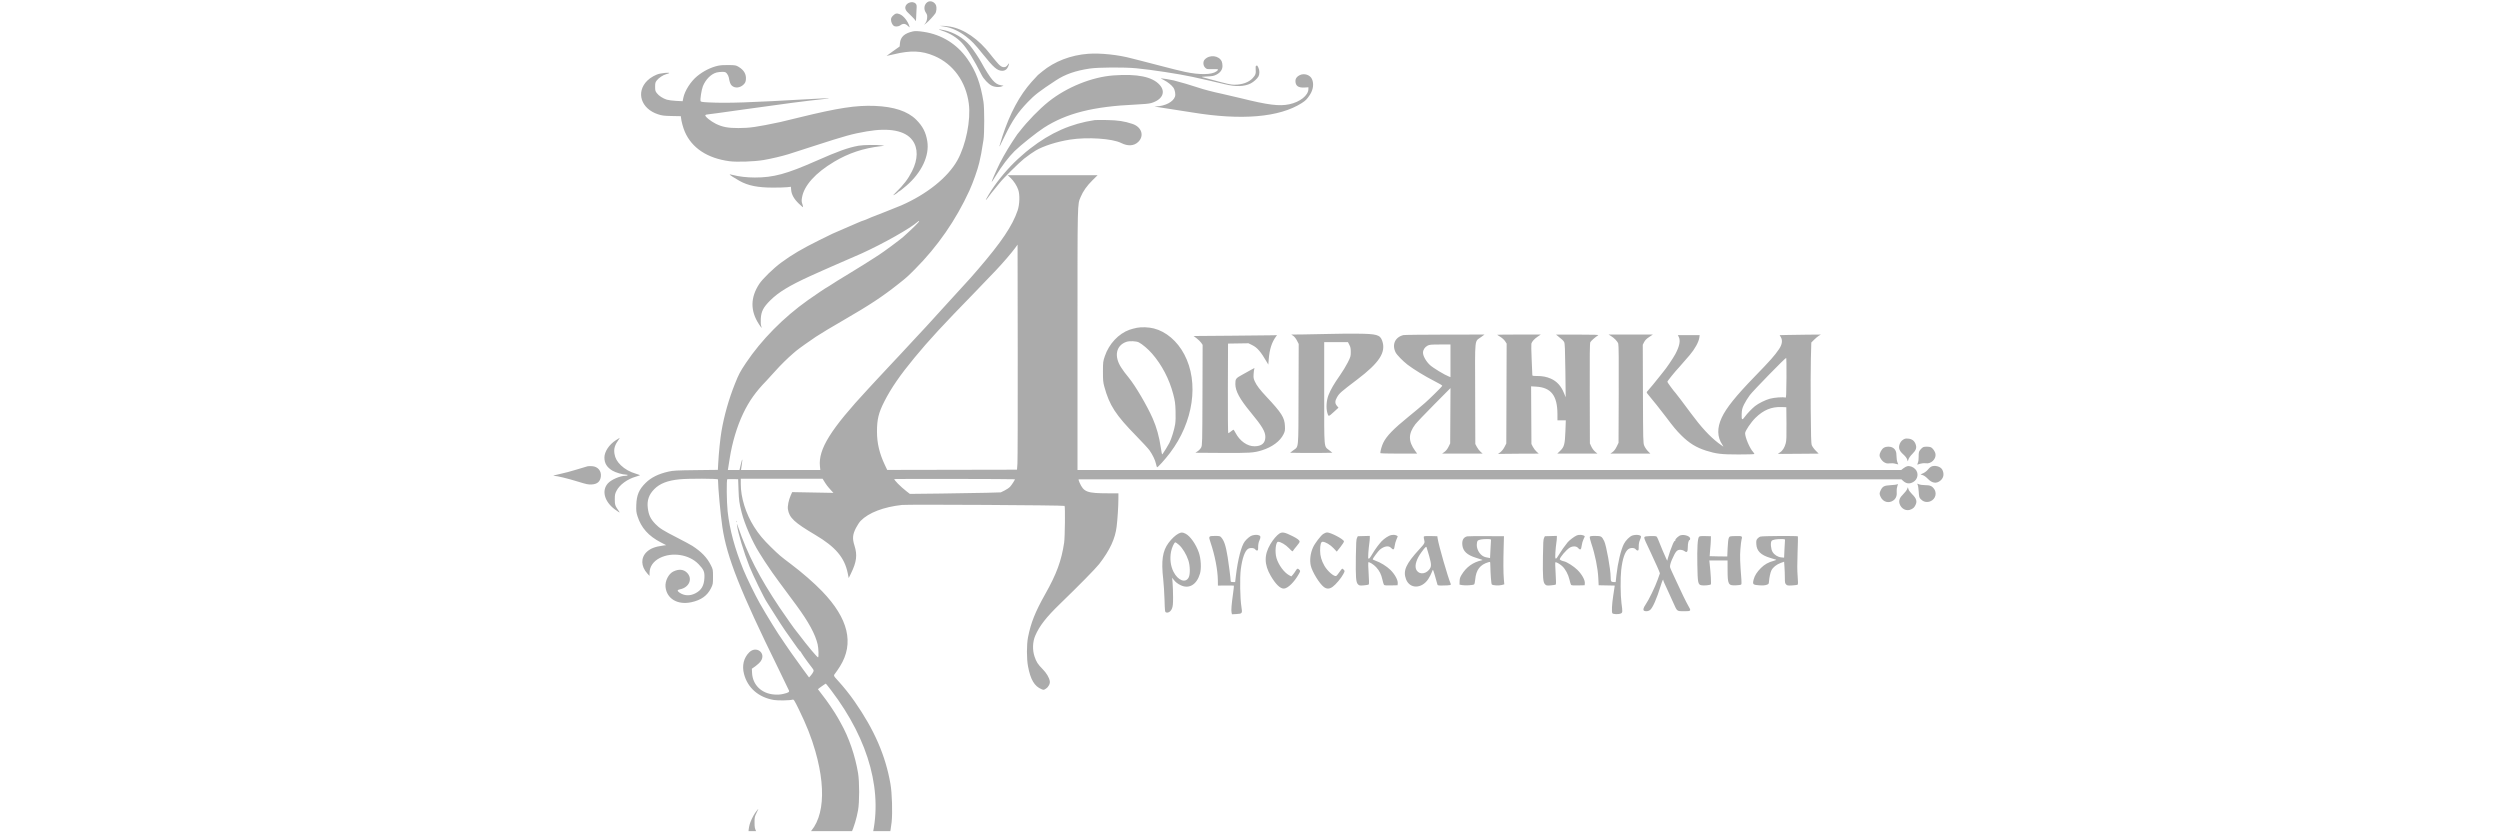 <?xml version="1.0" encoding="UTF-8"?> <svg xmlns="http://www.w3.org/2000/svg" width="241" height="81" viewBox="0 0 241 81" fill="none"> <g clip-path="url(#clip0_74_98)"> <path fill-rule="evenodd" clip-rule="evenodd" d="M89.4 0.207C89.085 0.427 89.02 0.877 89.253 1.22C89.377 1.404 89.396 1.482 89.375 1.736C89.358 1.934 89.304 2.098 89.216 2.217L89.082 2.398L89.314 2.215C89.527 2.046 89.982 1.556 90.16 1.301C90.275 1.138 90.314 0.71 90.233 0.513C90.09 0.169 89.673 0.016 89.4 0.207ZM87.634 0.265C87.351 0.384 87.201 0.663 87.297 0.895C87.374 1.079 87.413 1.124 87.893 1.58C88.071 1.749 88.238 1.939 88.263 2.002C88.295 2.081 88.311 2.002 88.314 1.751C88.316 1.55 88.333 1.183 88.352 0.935C88.382 0.545 88.373 0.469 88.282 0.363C88.14 0.2 87.884 0.161 87.634 0.265ZM86.093 1.5C85.94 1.652 85.894 1.745 85.894 1.897C85.894 2.109 86.002 2.362 86.142 2.478C86.285 2.597 86.607 2.575 86.797 2.434C87.055 2.244 87.269 2.26 87.509 2.488C87.699 2.669 87.708 2.672 87.668 2.539C87.522 2.05 87.113 1.53 86.755 1.378C86.463 1.254 86.311 1.282 86.093 1.5ZM90.937 2.546C91.711 2.658 92.413 2.972 93.135 3.528C93.68 3.947 93.973 4.255 94.741 5.212C95.783 6.511 96.121 6.806 96.591 6.825C96.866 6.836 97.075 6.69 97.191 6.406C97.313 6.107 97.297 6.023 97.158 6.239C97.093 6.34 96.98 6.438 96.905 6.456C96.615 6.529 96.405 6.391 95.953 5.83C95.829 5.676 95.714 5.537 95.698 5.521C95.682 5.506 95.581 5.379 95.474 5.24C94.35 3.775 92.932 2.798 91.594 2.565C91.333 2.52 91.003 2.486 90.86 2.49L90.599 2.496L90.937 2.546ZM90.743 2.933C91.571 3.201 92.2 3.583 92.728 4.14C93.197 4.635 93.909 5.79 94.632 7.231C94.824 7.615 95.273 8.092 95.594 8.254C95.893 8.406 96.316 8.436 96.583 8.325L96.742 8.26L96.517 8.224C96.191 8.171 95.973 8.04 95.688 7.723C95.452 7.461 94.964 6.698 94.617 6.048C94.385 5.614 93.802 4.745 93.515 4.406C92.88 3.658 91.958 3.108 90.994 2.905C90.47 2.795 90.356 2.808 90.743 2.933ZM88.007 3.027C87.188 3.211 86.81 3.555 86.754 4.169L86.726 4.482L86.09 4.931C85.74 5.178 85.458 5.385 85.463 5.391C85.468 5.396 85.773 5.328 86.141 5.239C87.798 4.838 88.856 4.88 90.064 5.392C91.888 6.167 93.117 7.865 93.394 9.995C93.6 11.575 93.111 13.991 92.288 15.46C91.367 17.105 89.36 18.716 86.88 19.802C86.601 19.924 85.865 20.218 85.246 20.457C84.626 20.695 84.068 20.913 84.006 20.941C83.623 21.115 83.224 21.277 83.179 21.277C83.151 21.277 82.932 21.364 82.693 21.47C82.454 21.577 81.891 21.82 81.442 22.011C80.292 22.5 80.244 22.522 79.003 23.14C77.278 23.999 76.36 24.54 75.299 25.32C74.563 25.861 73.51 26.887 73.194 27.369C72.329 28.689 72.321 29.966 73.168 31.262C73.299 31.462 73.414 31.619 73.423 31.61C73.432 31.601 73.411 31.512 73.376 31.412C73.339 31.305 73.324 31.028 73.339 30.741C73.376 30.025 73.584 29.621 74.252 28.958C75.056 28.162 76.072 27.544 78.117 26.607C78.97 26.216 79.192 26.117 79.211 26.117C79.223 26.117 79.444 26.019 79.703 25.9C79.962 25.781 80.212 25.67 80.258 25.654C80.382 25.609 82.523 24.677 83.048 24.439C85.159 23.48 87.791 21.992 88.472 21.373C88.567 21.287 88.599 21.278 88.599 21.339C88.599 21.41 87.83 22.164 87.077 22.832C86.749 23.123 85.176 24.288 84.738 24.565C84.552 24.683 84.337 24.822 84.259 24.875C84.039 25.027 82.659 25.888 82.005 26.282C80.962 26.912 80.325 27.308 79.995 27.532C79.866 27.62 79.749 27.692 79.734 27.692C79.696 27.692 78.588 28.436 77.891 28.929C75.539 30.594 73.401 32.759 71.911 34.985C71.344 35.832 71.219 36.069 70.85 36.993C70.259 38.471 69.811 40.048 69.551 41.563C69.43 42.268 69.288 43.668 69.234 44.695L69.203 45.295L67.08 45.32C65.211 45.343 64.897 45.359 64.451 45.46C63.471 45.681 62.772 46.026 62.237 46.554C61.598 47.184 61.369 47.727 61.338 48.681C61.32 49.245 61.335 49.384 61.453 49.76C61.806 50.877 62.517 51.674 63.708 52.289L64.221 52.554L63.941 52.59C63.16 52.693 62.701 52.87 62.346 53.203C61.757 53.758 61.777 54.594 62.397 55.279L62.614 55.518L62.618 55.209C62.625 54.622 62.982 54.106 63.598 53.793C64.788 53.188 66.441 53.449 67.338 54.382C67.844 54.908 67.935 55.121 67.905 55.711C67.867 56.471 67.609 56.906 67.019 57.204C66.494 57.47 65.94 57.439 65.49 57.119C65.267 56.961 65.281 56.861 65.533 56.814C66.436 56.645 66.806 55.788 66.226 55.209C65.895 54.878 65.437 54.837 64.912 55.091C64.447 55.316 64.097 56.008 64.157 56.586C64.275 57.725 65.328 58.343 66.656 58.052C67.595 57.846 68.188 57.42 68.543 56.697C68.729 56.316 68.734 56.288 68.734 55.603C68.734 54.903 68.733 54.897 68.522 54.477C68.157 53.747 67.618 53.186 66.734 52.617C66.563 52.507 65.902 52.151 65.265 51.826C63.92 51.139 63.574 50.922 63.178 50.511C62.711 50.026 62.535 49.657 62.449 48.982C62.355 48.244 62.55 47.678 63.08 47.145C63.611 46.612 64.353 46.323 65.485 46.208C66.351 46.12 69.213 46.129 69.213 46.219C69.219 47.019 69.457 49.593 69.638 50.82C70.063 53.699 71.358 56.971 75.013 64.406C75.569 65.538 76.039 66.511 76.057 66.568C76.104 66.714 76.007 66.774 75.537 66.887C75.239 66.958 75.002 66.977 74.664 66.954C73.42 66.871 72.551 66.031 72.497 64.859L72.479 64.465L72.817 64.228C73.002 64.097 73.231 63.885 73.325 63.755C73.898 62.965 72.905 62.197 72.215 62.896C71.689 63.429 71.514 64.167 71.723 64.974C72.07 66.311 73.121 67.226 74.603 67.479C74.999 67.547 76.142 67.526 76.407 67.446C76.518 67.412 76.572 67.497 77.008 68.385C77.745 69.889 78.214 71.075 78.595 72.4C79.813 76.642 79.303 79.8 77.225 80.887C76.754 81.133 76.38 81.238 75.673 81.323C74.255 81.494 73.4 81.143 72.924 80.193C72.757 79.86 72.741 79.78 72.738 79.293C72.735 78.788 72.747 78.734 72.942 78.337C73.146 77.921 73.146 77.918 72.983 78.112C72.745 78.396 72.504 78.826 72.334 79.27C72.117 79.84 72.082 80.723 72.252 81.349C72.433 82.017 72.759 82.563 73.282 83.074C73.79 83.571 74.298 83.874 75.045 84.124C75.978 84.437 76.709 84.47 77.698 84.243C80.25 83.658 82.12 81.373 82.716 78.111C82.857 77.34 82.858 75.385 82.719 74.538C82.441 72.852 81.826 71.066 81.065 69.727C81.003 69.618 80.869 69.378 80.766 69.192C80.461 68.644 79.713 67.543 79.265 66.986C79.037 66.701 78.849 66.456 78.849 66.441C78.849 66.414 79.571 65.9 79.609 65.9C79.622 65.9 79.855 66.194 80.128 66.552C83.835 71.424 85.196 76.559 83.966 81.037C83.197 83.837 81.534 86.024 79.413 87.026C78.726 87.35 78.192 87.469 77.412 87.473C76.675 87.477 76.352 87.408 75.726 87.112C75.316 86.919 74.659 86.382 74.431 86.053C74.2 85.721 74.178 85.812 74.39 86.228C74.857 87.147 75.912 87.855 77.137 88.072C77.734 88.177 78.861 88.117 79.501 87.944C81.875 87.305 84.231 84.993 85.221 82.331C85.593 81.33 85.849 80.255 85.954 79.249C86.05 78.326 85.993 76.466 85.841 75.583C85.371 72.844 84.28 70.339 82.359 67.588C81.909 66.943 81.327 66.216 80.793 65.631C80.328 65.121 80.334 65.135 80.525 64.897C80.616 64.784 80.818 64.488 80.973 64.24C82.361 62.023 81.788 59.623 79.244 56.989C78.474 56.192 77.303 55.172 76.236 54.371C75.233 53.617 75.124 53.524 74.32 52.739C73.568 52.005 73.141 51.491 72.691 50.777C71.889 49.504 71.41 47.964 71.41 46.657V46.152L75.354 46.151L79.298 46.15L79.393 46.304C79.679 46.772 79.759 46.876 80.169 47.324L80.343 47.514L78.354 47.477L76.365 47.44L76.221 47.765C76.026 48.203 75.908 48.792 75.955 49.089C76.085 49.915 76.56 50.36 78.596 51.566C80.545 52.72 81.415 53.747 81.721 55.255L81.817 55.727L82.046 55.255C82.577 54.166 82.659 53.498 82.374 52.603C82.155 51.919 82.186 51.541 82.512 50.898C82.642 50.642 82.85 50.329 82.975 50.202C83.741 49.422 85.181 48.87 86.95 48.678C87.539 48.614 102.557 48.701 102.625 48.769C102.695 48.839 102.66 51.799 102.583 52.311C102.322 54.058 101.859 55.32 100.764 57.263C99.798 58.978 99.375 60.038 99.102 61.427C98.962 62.142 98.961 63.492 99.102 64.24C99.342 65.517 99.717 66.151 100.4 66.436C100.608 66.523 100.622 66.521 100.825 66.387C101.087 66.214 101.245 65.901 101.198 65.65C101.133 65.301 100.876 64.874 100.509 64.502C100.045 64.032 99.905 63.814 99.729 63.289C99.516 62.657 99.542 61.88 99.796 61.286C100.199 60.341 100.856 59.496 102.204 58.194C104.011 56.447 105.635 54.795 105.967 54.365C106.99 53.037 107.505 51.932 107.645 50.76C107.733 50.03 107.81 48.825 107.813 48.133L107.816 47.556L106.844 47.555C104.778 47.553 104.475 47.44 104.067 46.518C103.973 46.306 103.951 46.205 103.998 46.205C104.037 46.205 121.895 46.205 143.683 46.205L183.297 46.206L183.441 46.339C183.76 46.635 184.065 46.676 184.43 46.471C184.896 46.209 184.991 45.595 184.623 45.216C184.414 45.001 184.096 44.888 183.855 44.944C183.768 44.964 183.604 45.054 183.49 45.143L183.281 45.305H143.576H103.871V32.733C103.871 19.072 103.855 19.766 104.18 18.978C104.404 18.435 104.784 17.9 105.324 17.368L105.811 16.888H101.476H97.141L97.404 17.136C97.729 17.443 98.025 17.899 98.161 18.3C98.324 18.784 98.295 19.712 98.098 20.293C97.599 21.764 96.538 23.342 94.295 25.948C93.908 26.396 93.578 26.776 93.561 26.792C93.544 26.807 93.301 27.073 93.022 27.382C92.743 27.691 92.373 28.096 92.2 28.282C91.804 28.706 91.301 29.258 90.684 29.943C90.42 30.236 90.042 30.653 89.843 30.87C89.644 31.087 89.365 31.392 89.224 31.547C89.083 31.701 88.751 32.057 88.487 32.337C88.059 32.791 87.107 33.816 86.746 34.213C86.672 34.294 86.418 34.564 86.182 34.813C85.709 35.311 84.505 36.601 84.372 36.752C84.326 36.804 84.031 37.123 83.717 37.461C80.069 41.382 78.873 43.299 79.042 44.953L79.078 45.305H75.255H71.433L71.505 44.813C71.606 44.134 71.57 44.113 71.416 44.761L71.286 45.305H70.726H70.165L70.196 45.122C70.213 45.022 70.278 44.61 70.341 44.208C70.584 42.65 71.047 41.104 71.646 39.852C72.222 38.649 72.855 37.759 73.89 36.697C74.03 36.554 74.409 36.139 74.732 35.774C75.234 35.208 75.943 34.51 76.482 34.051C76.56 33.985 76.684 33.879 76.759 33.815C76.964 33.639 78.206 32.754 78.652 32.465C79.301 32.046 80.049 31.596 81.329 30.856C83.878 29.38 85.045 28.61 86.626 27.359C87.388 26.757 87.482 26.673 88.204 25.948C90.379 23.768 92.152 21.209 93.448 18.379C93.794 17.624 94.241 16.361 94.401 15.685C94.551 15.054 94.619 14.685 94.808 13.484C94.903 12.877 94.903 10.418 94.808 9.826C94.517 8.014 94.086 6.865 93.245 5.666C92.248 4.245 90.773 3.332 89.049 3.071C88.52 2.991 88.226 2.978 88.007 3.027ZM104.913 5.185C103.231 5.307 101.652 5.914 100.47 6.892C100.279 7.049 100.092 7.204 100.053 7.236C100.015 7.268 99.745 7.56 99.454 7.885C98.29 9.187 97.35 10.938 96.631 13.146C96.5 13.548 96.376 13.954 96.357 14.046C96.32 14.22 96.343 14.179 96.889 13.056C97.592 11.612 98.112 10.848 99.081 9.836C99.739 9.148 100.22 8.778 101.786 7.751C102.687 7.159 103.666 6.817 105.054 6.608C105.872 6.486 108.371 6.47 109.535 6.581C110.992 6.72 113.657 7.127 114.945 7.408C116.091 7.657 117.448 7.966 118.072 8.12C119.12 8.378 119.952 8.353 120.569 8.043C120.845 7.905 121.212 7.572 121.321 7.362C121.435 7.143 121.43 6.761 121.31 6.526C121.189 6.288 121.203 6.301 121.105 6.338C121.041 6.363 121.028 6.441 121.047 6.675C121.082 7.094 121.036 7.232 120.761 7.531C120.388 7.938 119.752 8.166 118.994 8.166C118.639 8.166 118.391 8.11 116.692 7.65C116.351 7.557 115.996 7.462 115.903 7.439C115.785 7.409 115.92 7.389 116.353 7.371C116.886 7.348 117.015 7.323 117.267 7.193C117.651 6.994 117.847 6.712 117.847 6.355C117.847 6.209 117.816 6.018 117.778 5.932C117.517 5.338 116.592 5.234 116.128 5.746C115.952 5.941 115.974 6.321 116.172 6.519C116.325 6.671 116.345 6.675 116.889 6.662C117.482 6.648 117.536 6.681 117.256 6.886C116.812 7.21 115.647 7.229 114.26 6.935C113.822 6.842 112.833 6.598 112.062 6.393C111.292 6.188 110.357 5.945 109.985 5.855C109.613 5.764 109.217 5.664 109.105 5.633C107.839 5.286 106.093 5.099 104.913 5.185ZM69.213 6.338C68.521 6.493 67.816 6.845 67.207 7.341C66.595 7.839 66.015 8.743 65.876 9.417L65.806 9.756L65.185 9.726C64.843 9.709 64.437 9.656 64.282 9.608C63.903 9.491 63.514 9.237 63.317 8.978C63.173 8.79 63.154 8.72 63.154 8.363C63.154 8.012 63.174 7.935 63.307 7.761C63.502 7.505 63.931 7.221 64.24 7.144C64.843 6.992 64.348 6.959 63.611 7.102C63.229 7.176 62.703 7.468 62.392 7.78C61.283 8.886 61.794 10.482 63.427 11.016C63.83 11.147 63.996 11.168 64.761 11.184L65.634 11.201L65.65 11.358C65.683 11.696 65.853 12.321 66.015 12.696C66.691 14.267 68.19 15.258 70.322 15.542C71.026 15.636 72.72 15.577 73.603 15.428C74.318 15.307 75.399 15.053 76.003 14.865C76.189 14.807 77.28 14.455 78.427 14.084C81.496 13.089 82.166 12.904 83.555 12.666C85.736 12.293 87.274 12.592 87.959 13.523C88.516 14.281 88.503 15.352 87.92 16.505C87.537 17.264 87.114 17.817 86.344 18.564C86.064 18.836 86.053 18.855 86.226 18.771C86.331 18.719 86.477 18.618 86.55 18.545C86.623 18.472 86.683 18.426 86.683 18.442C86.683 18.47 87.048 18.186 87.378 17.901C88.856 16.625 89.617 14.999 89.39 13.605C89.251 12.751 88.946 12.161 88.321 11.539C87.499 10.72 86.174 10.281 84.316 10.209C82.517 10.14 80.809 10.402 77.074 11.317C76.175 11.538 75.338 11.74 75.214 11.766C72.906 12.252 72.282 12.342 71.185 12.345C70.189 12.347 69.646 12.245 69.015 11.938C68.519 11.697 67.927 11.212 67.994 11.103C68.017 11.066 68.095 11.036 68.168 11.036C68.241 11.036 69.818 10.819 71.673 10.555C75.131 10.062 77.975 9.691 79.272 9.564C80.404 9.454 79.967 9.443 78.272 9.541C72.205 9.89 70.133 9.959 68.343 9.873C67.724 9.844 67.561 9.819 67.535 9.75C67.477 9.6 67.629 8.629 67.761 8.307C68.03 7.651 68.541 7.138 69.073 6.991C69.196 6.957 69.441 6.929 69.616 6.928C69.902 6.928 69.95 6.946 70.079 7.099C70.158 7.192 70.239 7.363 70.258 7.478C70.335 7.928 70.409 8.128 70.548 8.255C70.849 8.534 71.36 8.48 71.697 8.133C71.837 7.989 71.883 7.885 71.904 7.669C71.953 7.158 71.719 6.751 71.197 6.441C70.95 6.294 70.883 6.282 70.255 6.27C69.821 6.261 69.448 6.286 69.213 6.338ZM125.314 7.233C125.031 7.358 124.877 7.567 124.881 7.822C124.887 8.282 125.165 8.475 125.764 8.437L126.131 8.414L126.13 8.585C126.125 9.194 125.323 9.834 124.29 10.052C123.324 10.257 122.241 10.12 119.594 9.462C118.989 9.312 118.178 9.122 117.791 9.041C116.974 8.871 115.987 8.613 115.506 8.445C115.009 8.271 113.594 7.856 113.141 7.75C112.803 7.672 112.069 7.552 111.906 7.548C111.878 7.548 112.006 7.622 112.19 7.714C112.559 7.898 112.933 8.196 113.112 8.446C113.266 8.662 113.343 9.089 113.269 9.314C113.1 9.821 112.324 10.226 111.462 10.257C111.274 10.263 111.26 10.27 111.394 10.288C111.75 10.337 114.136 10.709 114.916 10.837C119.685 11.623 123.333 11.313 125.486 9.939C125.862 9.699 125.999 9.561 126.272 9.142C126.599 8.64 126.675 8.066 126.472 7.621C126.291 7.222 125.747 7.04 125.314 7.233ZM107.337 7.27C105.261 7.421 102.826 8.406 101.081 9.801C100.186 10.517 99.068 11.667 98.293 12.668C98.186 12.807 98.083 12.934 98.066 12.949C98.049 12.965 97.829 13.294 97.578 13.681C96.991 14.583 96.43 15.584 96.114 16.297C95.976 16.607 95.841 16.911 95.812 16.973C95.701 17.216 95.586 17.525 95.602 17.541C95.611 17.55 95.776 17.299 95.97 16.983C96.576 15.997 97.24 15.123 97.811 14.562C98.367 14.014 99.951 12.752 100.63 12.315C102.808 10.915 105.385 10.264 109.478 10.08C110.258 10.045 110.767 9.996 110.972 9.936C112.063 9.615 112.411 8.861 111.785 8.174C111.074 7.394 109.644 7.103 107.337 7.27ZM105.533 11.577C103.247 11.92 101.286 12.784 99.306 14.322C99.105 14.478 98.927 14.62 98.912 14.636C98.896 14.652 98.693 14.829 98.461 15.03C97.539 15.824 96.612 16.858 95.826 17.968C95.477 18.461 95.004 19.252 95.038 19.285C95.049 19.296 95.17 19.148 95.308 18.956C95.446 18.765 95.699 18.443 95.87 18.241C96.041 18.038 96.268 17.759 96.374 17.62C96.665 17.238 98.265 15.655 98.714 15.304C99.136 14.975 99.567 14.672 99.841 14.511C100.6 14.066 101.872 13.661 103.142 13.459C104.811 13.194 107.223 13.352 108.079 13.784C108.729 14.112 109.318 14.075 109.723 13.683C110.334 13.091 110.056 12.236 109.156 11.94C108.373 11.683 107.779 11.593 106.717 11.572C106.159 11.561 105.626 11.563 105.533 11.577ZM82.766 14.047C81.746 14.235 80.806 14.571 78.708 15.498C75.818 16.774 74.57 17.114 72.768 17.113C72.005 17.113 71.199 17.019 70.636 16.866C70.473 16.822 70.34 16.802 70.34 16.823C70.341 16.866 70.845 17.192 71.298 17.442C72.126 17.9 73.045 18.084 74.51 18.086C75.052 18.087 75.664 18.069 75.869 18.047L76.242 18.006L76.268 18.313C76.305 18.756 76.544 19.184 77.001 19.624C77.214 19.829 77.4 19.986 77.414 19.972C77.428 19.957 77.398 19.822 77.346 19.671C77.267 19.439 77.262 19.339 77.316 19.03C77.512 17.884 78.614 16.661 80.415 15.59C81.808 14.761 83.225 14.289 84.907 14.094L85.246 14.055L84.992 14.012C84.59 13.946 83.198 13.967 82.766 14.047ZM98.081 44.686L98.038 45.277L91.783 45.289L85.527 45.301L85.308 44.839C84.777 43.718 84.541 42.724 84.541 41.61C84.541 40.421 84.695 39.792 85.254 38.694C85.906 37.414 86.776 36.151 88.164 34.473C89.587 32.752 90.823 31.413 93.981 28.171C94.522 27.615 95.318 26.786 96.009 26.057C96.655 25.378 97.505 24.39 97.837 23.935L98.094 23.583L98.109 33.839C98.116 39.48 98.104 44.361 98.081 44.686ZM109.591 31.6C109.374 31.643 109.057 31.727 108.886 31.788C107.83 32.163 106.904 33.153 106.507 34.332C106.333 34.848 106.327 34.9 106.325 35.823C106.323 36.652 106.34 36.844 106.452 37.258C106.947 39.076 107.538 39.989 109.554 42.046C110.128 42.632 110.692 43.244 110.807 43.406C111.105 43.827 111.353 44.337 111.431 44.691C111.467 44.858 111.515 45.016 111.536 45.041C111.584 45.097 112.29 44.32 112.786 43.665C115.049 40.678 115.601 36.881 114.167 34.165C113.491 32.884 112.416 31.966 111.238 31.664C110.746 31.538 110.045 31.51 109.591 31.6ZM127.991 32.194C127.2 32.216 126.087 32.238 125.517 32.242L124.48 32.25L124.671 32.378C124.782 32.453 124.93 32.642 125.028 32.832L125.195 33.158L125.179 38.008C125.162 43.519 125.212 43 124.659 43.42L124.363 43.645L125.388 43.66C125.952 43.669 126.87 43.669 127.428 43.66L128.443 43.645L128.136 43.401C127.613 42.984 127.653 43.436 127.653 37.883V32.982H128.798H129.943L130.08 33.249C130.19 33.463 130.216 33.6 130.215 33.942C130.214 34.342 130.196 34.403 129.919 34.955C129.757 35.278 129.415 35.838 129.159 36.201C128.61 36.98 128.288 37.535 128.072 38.074C127.868 38.584 127.819 39.334 127.958 39.812C128.068 40.189 128.059 40.191 128.637 39.661L129.03 39.302L128.877 39.12C128.678 38.883 128.68 38.657 128.887 38.299C129.112 37.907 129.25 37.787 130.837 36.584C132.983 34.958 133.633 33.947 133.241 32.845C133.038 32.273 132.721 32.183 130.837 32.166C130.062 32.159 128.781 32.172 127.991 32.194ZM135.289 32.303C134.485 32.498 134.161 33.222 134.54 33.979C134.658 34.214 135.243 34.814 135.683 35.152C136.266 35.599 137.372 36.276 138.247 36.721C138.793 36.998 139.036 37.145 139.036 37.196C139.036 37.247 137.763 38.504 137.369 38.842C136.663 39.447 136.432 39.64 135.824 40.134C134.323 41.352 133.667 42.027 133.346 42.685C133.206 42.973 133.063 43.475 133.063 43.681C133.063 43.708 133.861 43.729 134.838 43.729H136.613L136.416 43.456C135.747 42.526 135.752 41.817 136.432 40.907C136.556 40.742 137.371 39.887 138.243 39.008L139.828 37.41L139.813 40.077L139.797 42.745L139.636 43.072C139.532 43.284 139.394 43.458 139.247 43.565L139.019 43.729H140.974H142.929L142.726 43.552C142.614 43.454 142.455 43.245 142.372 43.087L142.22 42.801L142.206 37.962C142.189 32.409 142.132 32.966 142.761 32.504L143.106 32.25L139.282 32.256C137.179 32.259 135.382 32.28 135.289 32.303ZM144.334 32.271C144.334 32.283 144.47 32.375 144.636 32.475C144.806 32.579 145.003 32.759 145.089 32.89L145.24 33.122L145.224 37.938L145.207 42.753L145.038 43.084C144.935 43.284 144.776 43.485 144.637 43.591L144.406 43.767L144.609 43.754C144.721 43.747 145.605 43.739 146.574 43.735L148.335 43.729L148.122 43.537C148.004 43.431 147.846 43.222 147.769 43.073L147.63 42.801L147.614 40.022L147.598 37.242L148.093 37.272C149.527 37.358 150.134 38.144 150.137 39.917L150.138 40.522H150.541H150.944L150.906 41.549C150.859 42.832 150.792 43.086 150.399 43.462L150.121 43.729H152.056H153.991L153.763 43.535C153.635 43.426 153.476 43.21 153.401 43.043L153.266 42.745L153.252 37.934C153.241 34.179 153.253 33.092 153.308 32.985C153.372 32.86 153.793 32.49 154.06 32.324C154.144 32.271 153.719 32.256 152.082 32.255L149.997 32.254L150.138 32.365C150.597 32.728 150.711 32.836 150.785 32.979C150.853 33.11 150.874 33.609 150.901 35.719L150.933 38.299L150.766 37.889C150.487 37.203 150.077 36.755 149.496 36.499C149.096 36.323 148.688 36.245 148.163 36.245C147.742 36.245 147.715 36.238 147.715 36.124C147.715 36.058 147.687 35.387 147.652 34.633C147.618 33.879 147.605 33.201 147.624 33.127C147.674 32.93 147.915 32.664 148.244 32.443L148.531 32.25H146.432C145.278 32.25 144.334 32.26 144.334 32.271ZM155.276 32.377C155.627 32.591 155.935 32.914 156.001 33.137C156.044 33.285 156.058 34.727 156.045 38.018L156.027 42.688L155.846 43.058C155.726 43.303 155.594 43.478 155.452 43.578L155.24 43.729H157.168H159.096L158.858 43.49C158.727 43.358 158.569 43.124 158.507 42.969C158.398 42.697 158.394 42.538 158.379 37.962L158.363 33.235L158.491 32.982C158.584 32.8 158.72 32.661 158.977 32.489L159.334 32.25L157.202 32.25L155.069 32.251L155.276 32.377ZM172.218 32.292L171.559 32.31L171.676 32.508C171.857 32.815 171.795 33.218 171.501 33.651C171.062 34.296 170.668 34.74 169.158 36.295C167.342 38.164 166.401 39.337 165.972 40.266C165.512 41.26 165.532 42.119 166.032 42.871C166.099 42.972 166.142 43.054 166.127 43.054C166.112 43.054 165.901 42.902 165.657 42.715C164.822 42.077 163.989 41.175 163.009 39.847C162.357 38.964 161.57 37.923 161.519 37.877C161.399 37.769 160.733 36.863 160.733 36.808C160.733 36.731 161.472 35.818 161.916 35.348C161.99 35.27 162.539 34.638 162.896 34.22C163.374 33.66 163.757 32.967 163.813 32.561L163.848 32.306H162.796H161.744L161.83 32.472C162.015 32.829 161.908 33.372 161.505 34.129C161.287 34.537 160.596 35.555 160.349 35.832C160.296 35.891 160.128 36.102 159.975 36.303C159.707 36.653 158.925 37.599 158.775 37.755C158.716 37.817 158.739 37.873 158.904 38.065C159.275 38.498 160.143 39.588 160.591 40.184C161.321 41.157 161.611 41.505 162.071 41.962C162.836 42.722 163.513 43.14 164.467 43.443C165.44 43.751 165.946 43.811 167.591 43.81C168.403 43.81 169.086 43.792 169.109 43.769C169.131 43.747 169.084 43.659 169.004 43.574C168.68 43.232 168.228 42.173 168.228 41.758C168.228 41.544 168.799 40.699 169.223 40.283C170.001 39.521 170.772 39.203 171.751 39.239L172.201 39.256L172.216 40.827C172.228 42.072 172.214 42.465 172.147 42.724C172.04 43.141 171.841 43.457 171.585 43.615C171.474 43.683 171.384 43.743 171.384 43.749C171.384 43.761 171.786 43.76 173.846 43.742L175.321 43.729L175.028 43.434C174.866 43.271 174.699 43.038 174.655 42.913C174.593 42.734 174.572 42.022 174.553 39.397C174.54 37.586 174.547 35.41 174.569 34.562L174.61 33.019L174.88 32.749C175.029 32.601 175.235 32.428 175.338 32.365L175.526 32.251L174.202 32.262C173.473 32.269 172.581 32.282 172.218 32.292ZM118.724 32.362L115.064 32.391L115.357 32.614C115.519 32.737 115.714 32.929 115.792 33.04L115.933 33.244L115.918 38.079C115.903 42.705 115.898 42.923 115.795 43.13C115.736 43.248 115.586 43.413 115.461 43.495L115.235 43.645L117.766 43.662C120.481 43.679 120.868 43.654 121.649 43.409C122.645 43.096 123.407 42.529 123.732 41.86C123.872 41.572 123.886 41.489 123.868 41.072C123.833 40.253 123.552 39.807 122.084 38.243C121.461 37.58 121.142 37.162 120.966 36.776C120.842 36.507 120.825 36.405 120.847 36.059C120.861 35.836 120.893 35.605 120.919 35.546C120.959 35.455 120.916 35.467 120.661 35.617C120.492 35.716 120.093 35.939 119.773 36.112C119.126 36.463 119.086 36.516 119.088 37.023C119.09 37.698 119.502 38.459 120.548 39.726C121.681 41.097 121.986 41.611 121.98 42.135C121.973 42.714 121.625 43.012 120.945 43.021C120.249 43.03 119.521 42.521 119.111 41.739C119.02 41.565 118.93 41.422 118.911 41.422C118.892 41.422 118.781 41.498 118.664 41.591C118.547 41.684 118.429 41.76 118.402 41.76C118.375 41.76 118.36 39.859 118.368 37.441L118.382 33.122L119.367 33.107L120.352 33.091L120.705 33.265C121.21 33.513 121.535 33.892 122.155 34.959L122.265 35.148L122.308 34.614C122.385 33.662 122.597 33.005 123.01 32.433L123.102 32.306L122.743 32.32C122.545 32.327 120.737 32.346 118.724 32.362ZM109.788 33.006C110.127 33.184 110.677 33.651 111.053 34.082C111.996 35.162 112.719 36.542 113.096 37.987C113.268 38.647 113.299 38.865 113.324 39.608C113.343 40.16 113.329 40.624 113.284 40.903C113.202 41.417 112.932 42.293 112.733 42.688C112.616 42.921 112.14 43.698 112.064 43.781C112.014 43.836 111.984 43.718 111.899 43.135C111.751 42.113 111.494 41.188 111.127 40.353C110.58 39.11 109.463 37.206 108.816 36.413C108.437 35.949 108.303 35.768 108.075 35.417C107.374 34.333 107.589 33.296 108.587 32.953C108.887 32.85 109.545 32.879 109.788 33.006ZM139.825 34.781V36.355L139.683 36.301C139.263 36.142 138.147 35.467 137.853 35.195C137.475 34.846 137.176 34.318 137.177 34C137.177 33.73 137.349 33.462 137.611 33.324C137.801 33.224 137.936 33.211 138.825 33.209L139.825 33.207V34.781ZM172.216 36.428C172.203 38.112 172.19 38.352 172.117 38.328C171.901 38.256 171.047 38.318 170.613 38.437C170.182 38.554 169.509 38.889 169.187 39.145C168.903 39.371 168.41 39.883 168.228 40.142C167.94 40.551 167.875 40.507 167.898 39.917C167.916 39.488 167.945 39.369 168.126 38.989C168.241 38.75 168.492 38.345 168.685 38.089C169.012 37.655 172.09 34.501 172.187 34.501C172.211 34.501 172.224 35.368 172.216 36.428ZM59.365 42.439C58.708 42.868 58.259 43.553 58.265 44.12C58.27 44.664 58.502 45.043 59.031 45.368C59.326 45.549 60.028 45.755 60.349 45.755C60.462 45.755 60.526 45.778 60.506 45.812C60.487 45.842 60.389 45.868 60.29 45.868C59.773 45.868 58.922 46.237 58.596 46.602C57.982 47.291 58.261 48.344 59.258 49.096C59.408 49.21 59.585 49.331 59.651 49.366C59.768 49.429 59.769 49.428 59.674 49.295C59.303 48.776 59.266 48.673 59.266 48.147C59.266 47.697 59.285 47.603 59.433 47.312C59.727 46.732 60.478 46.183 61.295 45.95C61.481 45.897 61.656 45.84 61.685 45.824C61.713 45.807 61.548 45.739 61.319 45.672C60.739 45.505 60.228 45.22 59.853 44.855C59.483 44.493 59.306 44.176 59.236 43.749C59.155 43.25 59.261 42.902 59.668 42.337C59.718 42.267 59.749 42.21 59.737 42.21C59.725 42.21 59.558 42.313 59.365 42.439ZM183.435 42.402C183.3 42.495 183.195 42.634 183.131 42.801C182.988 43.176 183.082 43.45 183.474 43.801C183.655 43.962 183.801 44.15 183.841 44.273L183.909 44.478L183.984 44.261C184.025 44.141 184.185 43.92 184.343 43.767C184.712 43.408 184.795 43.157 184.66 42.804C184.534 42.476 184.301 42.309 183.928 42.281C183.691 42.263 183.605 42.284 183.435 42.402ZM181.595 43.168C181.4 43.287 181.193 43.657 181.191 43.891C181.189 44.108 181.413 44.439 181.653 44.574C181.839 44.678 181.93 44.694 182.174 44.665C182.363 44.643 182.566 44.659 182.732 44.709C182.876 44.752 182.993 44.781 182.993 44.772C182.993 44.763 182.955 44.665 182.909 44.554C182.862 44.443 182.824 44.185 182.824 43.982C182.824 43.547 182.726 43.321 182.469 43.164C182.23 43.019 181.837 43.02 181.595 43.168ZM185.417 43.096C185.281 43.149 185.041 43.413 184.992 43.563C184.967 43.639 184.951 43.858 184.958 44.05C184.965 44.261 184.935 44.481 184.883 44.605C184.81 44.779 184.81 44.806 184.878 44.779C185.15 44.675 185.458 44.627 185.648 44.659C186.142 44.742 186.649 44.264 186.583 43.778C186.549 43.52 186.312 43.183 186.112 43.107C185.96 43.05 185.552 43.043 185.417 43.096ZM56.645 44.948C56.568 44.963 56.099 45.103 55.603 45.26C55.107 45.416 54.359 45.615 53.941 45.701C53.52 45.788 53.268 45.861 53.377 45.864C53.69 45.872 54.735 46.125 55.74 46.436C56.543 46.685 56.715 46.721 57.036 46.703C57.581 46.672 57.864 46.425 57.923 45.933C57.986 45.397 57.632 44.977 57.086 44.94C56.921 44.929 56.723 44.932 56.645 44.948ZM186.144 44.995C186.063 45.039 185.927 45.167 185.84 45.28C185.754 45.393 185.56 45.543 185.41 45.612L185.138 45.738L185.349 45.802C185.476 45.84 185.668 45.976 185.829 46.144C186.262 46.596 186.688 46.653 187.079 46.31C187.378 46.048 187.435 45.651 187.229 45.267C187.063 44.957 186.481 44.812 186.144 44.995ZM71.192 47.199C71.229 48.23 71.264 48.489 71.497 49.413C71.769 50.496 72.534 52.245 73.183 53.267C73.32 53.484 73.567 53.875 73.732 54.136C73.993 54.551 74.917 55.872 75.112 56.109C75.177 56.189 75.949 57.232 76.764 58.34C77.951 59.956 78.589 61.129 78.822 62.12C78.91 62.495 78.937 63.368 78.86 63.368C78.771 63.368 77.817 62.229 77.046 61.202C76.907 61.016 76.777 60.851 76.758 60.836C76.686 60.776 75.681 59.357 75.143 58.554C73.219 55.681 72.061 53.43 71.163 50.82C71.036 50.453 71.022 50.431 71.051 50.651C71.151 51.409 71.688 53.189 72.24 54.59C72.568 55.422 73.665 57.668 73.937 58.065C73.995 58.15 74.327 58.675 74.675 59.232C75.023 59.789 75.477 60.488 75.684 60.784C76.896 62.522 77.136 62.847 77.187 62.819C77.218 62.801 77.226 62.806 77.205 62.83C77.173 62.866 77.732 63.668 78.299 64.398C78.445 64.587 78.458 64.631 78.402 64.764C78.367 64.847 78.262 65.004 78.167 65.111L77.995 65.306L77.888 65.167C77.829 65.091 77.597 64.775 77.373 64.465C76.366 63.072 75.976 62.521 75.718 62.129C75.567 61.897 75.423 61.683 75.399 61.652C75.104 61.269 73.895 59.311 73.245 58.163C72.799 57.376 71.972 55.682 71.662 54.92C70.829 52.874 70.342 51.072 70.144 49.3C70.047 48.432 70.026 46.225 70.114 46.196C70.145 46.186 70.392 46.181 70.663 46.186L71.157 46.196L71.192 47.199ZM97.832 46.2C97.877 46.213 97.531 46.754 97.369 46.926C97.272 47.029 97.032 47.191 96.835 47.288L96.477 47.464L95.088 47.505C94.324 47.527 92.351 47.56 90.704 47.578L87.71 47.611L87.384 47.359C86.814 46.917 86.152 46.247 86.219 46.18C86.248 46.152 97.735 46.171 97.832 46.2ZM184.863 46.728C184.9 46.797 184.946 47.099 184.965 47.4C184.995 47.876 185.017 47.966 185.137 48.094C185.357 48.329 185.573 48.416 185.855 48.384C186.475 48.315 186.799 47.65 186.457 47.148C186.258 46.855 186.059 46.768 185.586 46.768C185.365 46.768 185.1 46.732 184.991 46.686C184.797 46.605 184.796 46.605 184.863 46.728ZM182.857 46.698C182.834 46.721 182.57 46.753 182.27 46.769C181.643 46.802 181.487 46.88 181.303 47.25C181.162 47.536 181.161 47.631 181.302 47.918C181.541 48.408 182.091 48.551 182.526 48.237C182.779 48.053 182.886 47.757 182.841 47.359C182.826 47.235 182.852 47.026 182.897 46.895C182.974 46.673 182.958 46.596 182.857 46.698ZM183.84 47.163C183.796 47.271 183.628 47.487 183.467 47.644C183.134 47.968 183.028 48.233 183.111 48.534C183.257 49.062 183.796 49.329 184.247 49.096C184.469 48.981 184.533 48.917 184.648 48.695C184.834 48.336 184.745 48.045 184.324 47.635C184.157 47.472 184.004 47.263 183.974 47.157L183.919 46.967L183.84 47.163ZM70.964 50.29C70.967 50.355 70.98 50.369 70.998 50.324C71.014 50.283 71.012 50.235 70.994 50.216C70.975 50.197 70.962 50.23 70.964 50.29ZM113.592 51.447C113.315 51.59 112.948 51.934 112.657 52.322C112.068 53.108 111.93 54.035 112.134 55.836C112.184 56.28 112.241 57.173 112.26 57.819C112.294 58.943 112.301 58.996 112.413 59.038C112.62 59.114 112.87 58.943 112.984 58.65C113.064 58.441 113.085 58.224 113.084 57.572C113.083 57.123 113.063 56.517 113.039 56.224L112.995 55.693L113.122 55.859C113.322 56.119 113.512 56.269 113.828 56.42C114.631 56.803 115.371 56.354 115.678 55.297C115.824 54.797 115.774 53.865 115.568 53.267C115.292 52.464 114.723 51.658 114.279 51.444C113.979 51.299 113.879 51.299 113.592 51.447ZM123.339 51.431C123.1 51.577 122.721 52.019 122.466 52.452C121.85 53.494 121.861 54.422 122.503 55.518C122.975 56.325 123.414 56.75 123.766 56.74C124.142 56.73 124.77 56.117 125.204 55.339C125.363 55.053 125.364 55.045 125.261 54.931C125.112 54.767 125.042 54.785 124.902 55.026C124.834 55.142 124.713 55.311 124.632 55.401L124.485 55.566L124.28 55.458C123.795 55.202 123.252 54.467 123.052 53.795C122.879 53.211 122.976 52.226 123.208 52.226C123.456 52.226 123.935 52.509 124.26 52.848C124.576 53.176 124.601 53.191 124.659 53.084C124.692 53.021 124.847 52.822 125.002 52.64C125.158 52.459 125.285 52.271 125.285 52.222C125.286 52.088 125.075 51.92 124.622 51.694C123.845 51.306 123.62 51.26 123.339 51.431ZM127.563 51.472C127.326 51.625 126.751 52.378 126.577 52.764C126.321 53.33 126.239 53.998 126.36 54.533C126.493 55.122 127.191 56.261 127.618 56.586C127.891 56.794 128.157 56.79 128.462 56.572C128.768 56.354 129.29 55.735 129.49 55.352C129.647 55.053 129.648 55.046 129.544 54.931C129.486 54.867 129.418 54.815 129.393 54.815C129.368 54.815 129.243 54.968 129.115 55.156C128.988 55.344 128.85 55.51 128.809 55.526C128.599 55.606 127.965 55.054 127.669 54.533C127.388 54.039 127.258 53.582 127.258 53.086C127.259 52.502 127.337 52.226 127.5 52.227C127.757 52.228 128.244 52.514 128.554 52.846L128.864 53.177L129.22 52.729C129.419 52.479 129.568 52.238 129.558 52.184C129.517 51.974 128.283 51.326 127.922 51.326C127.848 51.326 127.687 51.392 127.563 51.472ZM120.711 51.618C120.527 51.667 120.21 51.922 119.999 52.192C119.665 52.616 119.325 53.933 119.137 55.532L119.069 56.109H118.853C118.684 56.109 118.636 56.087 118.636 56.011C118.636 55.798 118.456 54.357 118.349 53.718C118.159 52.57 118.013 52.128 117.714 51.79C117.614 51.677 117.549 51.664 117.108 51.664C116.506 51.664 116.489 51.689 116.693 52.286C117.11 53.507 117.388 54.937 117.401 55.938L117.408 56.452L118.166 56.443C118.583 56.439 118.935 56.445 118.948 56.458C118.961 56.471 118.923 56.822 118.864 57.238C118.72 58.254 118.675 58.828 118.721 59.04L118.76 59.216L119.176 59.195C119.758 59.165 119.778 59.138 119.673 58.501C119.542 57.699 119.509 55.711 119.613 54.887C119.751 53.798 120.017 53.067 120.336 52.896C120.548 52.783 120.901 52.812 120.993 52.95C121.037 53.016 121.12 53.07 121.179 53.07C121.271 53.07 121.285 53.025 121.286 52.719C121.287 52.491 121.326 52.281 121.398 52.122C121.548 51.792 121.541 51.672 121.365 51.606C121.192 51.54 120.99 51.544 120.711 51.618ZM133.888 51.664C133.556 51.829 133.218 52.108 133.003 52.392C132.897 52.533 132.795 52.661 132.777 52.677C132.72 52.725 132.299 53.37 132.16 53.619C132.087 53.751 131.992 53.858 131.948 53.858C131.883 53.858 131.875 53.762 131.907 53.31C131.927 53.008 131.968 52.609 131.996 52.423C132.024 52.238 132.048 51.99 132.048 51.873L132.048 51.66L131.471 51.676L130.894 51.692L130.81 51.861C130.744 51.995 130.722 52.359 130.705 53.628C130.678 55.659 130.713 56.132 130.904 56.322C131.036 56.454 131.07 56.46 131.469 56.43C131.703 56.412 131.919 56.373 131.949 56.344C131.984 56.309 131.979 55.925 131.936 55.267C131.899 54.705 131.883 54.23 131.901 54.211C131.976 54.137 132.411 54.404 132.658 54.674C132.988 55.036 133.149 55.357 133.267 55.889C133.318 56.118 133.385 56.339 133.417 56.378C133.459 56.431 133.642 56.446 134.099 56.434L134.725 56.419L134.743 56.228C134.772 55.928 134.459 55.354 134.043 54.945C133.678 54.587 133.067 54.209 132.598 54.051C132.451 54.002 132.33 53.938 132.33 53.909C132.33 53.834 132.861 53.119 133.008 52.996C133.433 52.639 133.869 52.568 134.1 52.817C134.315 53.049 134.402 53.003 134.445 52.634C134.466 52.456 134.544 52.174 134.619 52.007C134.694 51.84 134.748 51.697 134.74 51.691C134.533 51.525 134.188 51.514 133.888 51.664ZM151.97 51.63C151.754 51.724 151.271 52.093 151.124 52.274C150.791 52.687 150.512 53.084 150.296 53.449C149.95 54.035 149.89 54.002 149.94 53.253C149.962 52.921 150.003 52.509 150.031 52.339C150.059 52.169 150.081 51.946 150.081 51.845L150.082 51.66L149.505 51.676L148.928 51.692L148.843 51.861C148.775 51.996 148.755 52.349 148.739 53.633C148.713 55.672 148.747 56.132 148.937 56.322C149.069 56.454 149.104 56.46 149.503 56.43C149.736 56.412 149.951 56.375 149.979 56.347C150.009 56.316 150.003 55.885 149.963 55.273C149.927 54.71 149.913 54.233 149.934 54.212C149.992 54.154 150.338 54.342 150.588 54.568C150.9 54.849 151.188 55.384 151.3 55.888C151.351 56.118 151.419 56.339 151.45 56.378C151.492 56.431 151.676 56.446 152.133 56.434L152.759 56.419L152.777 56.228C152.806 55.922 152.493 55.359 152.054 54.929C151.713 54.595 151.042 54.167 150.774 54.114C150.578 54.074 150.364 53.973 150.364 53.92C150.364 53.734 150.996 52.992 151.322 52.796C151.605 52.625 151.962 52.635 152.121 52.817C152.334 53.062 152.429 53.005 152.474 52.606C152.496 52.413 152.576 52.131 152.652 51.98C152.728 51.828 152.783 51.699 152.774 51.692C152.588 51.54 152.235 51.513 151.97 51.63ZM157.361 51.623C157.108 51.703 156.715 52.095 156.539 52.442C156.252 53.009 155.952 54.266 155.824 55.448L155.752 56.109H155.544C155.31 56.109 155.269 56.036 155.267 55.624C155.265 54.889 154.846 52.564 154.644 52.161C154.411 51.697 154.353 51.664 153.79 51.664C153.383 51.664 153.284 51.68 153.256 51.754C153.237 51.804 153.299 52.076 153.394 52.359C153.768 53.468 154.028 54.747 154.076 55.715L154.111 56.419L154.886 56.434L155.662 56.45L155.627 56.687C155.609 56.818 155.558 57.153 155.514 57.431C155.387 58.249 155.35 59.017 155.434 59.118C155.521 59.222 156.037 59.236 156.25 59.139C156.421 59.061 156.426 58.985 156.309 58.135C156.214 57.441 156.2 55.685 156.284 54.956C156.41 53.851 156.637 53.186 156.972 52.937C157.182 52.782 157.573 52.792 157.683 52.955C157.725 53.019 157.807 53.07 157.866 53.07C157.959 53.07 157.972 53.024 157.973 52.691C157.974 52.435 158.01 52.231 158.085 52.066C158.147 51.931 158.197 51.784 158.197 51.74C158.197 51.569 157.734 51.504 157.361 51.623ZM161.888 51.653C161.636 51.815 161.447 52.039 161.497 52.118C161.524 52.163 161.516 52.173 161.473 52.147C161.43 52.12 161.361 52.209 161.276 52.405C161.119 52.764 160.878 53.452 160.787 53.801L160.722 54.053L160.641 53.899C160.548 53.722 160.008 52.439 159.86 52.044C159.805 51.898 159.728 51.751 159.689 51.718C159.647 51.684 159.403 51.666 159.096 51.675C158.695 51.688 158.562 51.712 158.519 51.781C158.477 51.847 158.549 52.045 158.809 52.581C158.999 52.972 159.155 53.305 159.155 53.32C159.155 53.335 159.303 53.659 159.483 54.039C159.664 54.419 159.857 54.851 159.913 54.998L160.016 55.265L159.804 55.87C159.563 56.561 158.932 57.86 158.628 58.292C158.41 58.602 158.365 58.832 158.512 58.889C158.687 58.956 158.917 58.921 159.065 58.804C159.319 58.604 159.709 57.719 160.089 56.475C160.233 56.004 160.338 55.772 160.338 55.925C160.338 55.987 160.438 56.215 160.874 57.15C160.989 57.398 161.196 57.852 161.332 58.16C161.681 58.946 161.65 58.923 162.348 58.923C163.032 58.923 163.049 58.901 162.754 58.405C162.569 58.094 162.022 56.971 161.607 56.053C161.474 55.759 161.29 55.362 161.198 55.172C161.105 54.981 161.014 54.763 160.994 54.685C160.963 54.56 161.037 54.26 161.178 53.943C161.543 53.122 161.662 52.988 162.015 52.998C162.123 53.001 162.287 53.058 162.378 53.126C162.624 53.307 162.705 53.209 162.705 52.729C162.705 52.358 162.785 52.058 162.883 52.058C162.909 52.058 162.931 51.997 162.931 51.923C162.931 51.645 162.198 51.455 161.888 51.653ZM137.259 51.723C137.238 51.757 137.252 51.897 137.29 52.033C137.372 52.326 137.342 52.387 136.845 52.927C135.526 54.358 135.23 55.02 135.541 55.839C135.903 56.79 137.065 56.776 137.689 55.813C137.812 55.623 137.956 55.346 138.009 55.197C138.062 55.049 138.119 54.927 138.137 54.927C138.163 54.927 138.415 55.761 138.568 56.351C138.592 56.44 138.657 56.451 139.133 56.442C139.793 56.43 139.901 56.406 139.849 56.285C139.567 55.618 138.687 52.564 138.591 51.917L138.557 51.692L137.928 51.676C137.511 51.665 137.285 51.681 137.259 51.723ZM141.434 51.704C141.075 51.797 140.921 52.075 140.969 52.544C141.031 53.138 141.427 53.506 142.29 53.772C142.971 53.981 142.976 53.983 142.84 54.013C141.999 54.196 141.354 54.659 140.901 55.405C140.749 55.656 140.71 55.781 140.705 56.038L140.699 56.357L140.952 56.405C141.251 56.462 142.01 56.415 142.108 56.334C142.145 56.303 142.191 56.094 142.21 55.87C142.29 54.94 142.681 54.427 143.488 54.196C143.654 54.148 143.657 54.152 143.662 54.355C143.686 55.409 143.752 56.282 143.812 56.342C143.91 56.44 144.487 56.471 144.773 56.394L145.014 56.329L144.969 55.811C144.919 55.215 144.913 54.153 144.954 52.705L144.982 51.692L143.263 51.684C142.318 51.679 141.494 51.689 141.434 51.704ZM163.782 51.755C163.649 51.908 163.595 52.811 163.623 54.421C163.654 56.216 163.683 56.357 164.03 56.422C164.27 56.467 164.849 56.41 164.926 56.334C164.972 56.288 164.913 55.255 164.81 54.322L164.777 54.027H165.657H166.537L166.539 54.913C166.541 56.34 166.601 56.455 167.321 56.426C167.562 56.417 167.791 56.388 167.832 56.363C167.887 56.329 167.896 56.207 167.869 55.862C167.737 54.165 167.72 53.64 167.774 52.94C167.805 52.532 167.855 52.114 167.886 52.012C167.983 51.681 167.943 51.658 167.306 51.676C166.738 51.692 166.736 51.692 166.657 51.856C166.608 51.959 166.566 52.321 166.544 52.832L166.509 53.645L165.666 53.636C165.202 53.632 164.817 53.622 164.81 53.615C164.803 53.608 164.825 53.325 164.859 52.985C164.894 52.645 164.924 52.215 164.926 52.029L164.931 51.692L164.396 51.679C163.965 51.668 163.845 51.683 163.782 51.755ZM169.711 51.726C169.612 51.754 169.477 51.847 169.41 51.932C169.307 52.062 169.291 52.142 169.309 52.458C169.346 53.118 169.743 53.51 170.65 53.781C170.914 53.861 171.168 53.938 171.215 53.954C171.261 53.969 171.16 54.019 170.99 54.063C170.478 54.197 170.1 54.409 169.752 54.756C169.371 55.137 169.148 55.49 169.051 55.869C168.93 56.343 168.974 56.384 169.637 56.429C169.913 56.447 170.138 56.431 170.285 56.382C170.485 56.315 170.512 56.284 170.525 56.109C170.558 55.677 170.663 55.181 170.765 54.981C170.916 54.687 171.259 54.412 171.653 54.27L171.988 54.15L172.024 54.66C172.044 54.94 172.06 55.406 172.06 55.696C172.06 56.157 172.075 56.236 172.18 56.341C172.287 56.448 172.347 56.458 172.773 56.435C173.033 56.422 173.271 56.386 173.301 56.356C173.336 56.32 173.334 56.034 173.293 55.544C173.248 55.004 173.246 54.352 173.286 53.267C173.317 52.432 173.331 51.729 173.318 51.706C173.283 51.645 169.926 51.664 169.711 51.726ZM143.73 52.086C143.724 52.148 143.701 52.559 143.68 52.999L143.64 53.8L143.508 53.773C143.435 53.758 143.306 53.731 143.221 53.714C142.76 53.62 142.361 53.073 142.361 52.536C142.361 52.377 142.396 52.2 142.44 52.141C142.527 52.022 142.915 51.954 143.432 51.966C143.706 51.972 143.741 51.986 143.73 52.086ZM172.073 52.086C172.065 52.148 172.042 52.549 172.022 52.978L171.987 53.758L171.715 53.732C171.384 53.701 171.051 53.493 170.876 53.21C170.711 52.944 170.656 52.31 170.782 52.143C170.872 52.023 171.279 51.953 171.807 51.966C172.054 51.972 172.087 51.987 172.073 52.086ZM113.667 52.538C114 52.837 114.364 53.439 114.555 54.008C114.728 54.524 114.747 55.35 114.592 55.659C114.298 56.247 113.554 55.971 113.122 55.112C112.843 54.559 112.759 53.861 112.888 53.181C112.962 52.794 113.197 52.283 113.301 52.283C113.346 52.283 113.51 52.397 113.667 52.538ZM137.768 53.583C138.006 54.437 138.005 54.636 137.759 54.928C137.344 55.42 136.675 55.372 136.498 54.836C136.374 54.461 136.566 53.868 137.011 53.258C137.366 52.769 137.474 52.66 137.517 52.745C137.538 52.785 137.65 53.162 137.768 53.583Z" fill="#ABABAB"></path> </g> <defs> <clipPath id="clip0_74_98"> <rect width="240" height="80" fill="white" transform="translate(0.352 0.124)"></rect> </clipPath> </defs> </svg> 